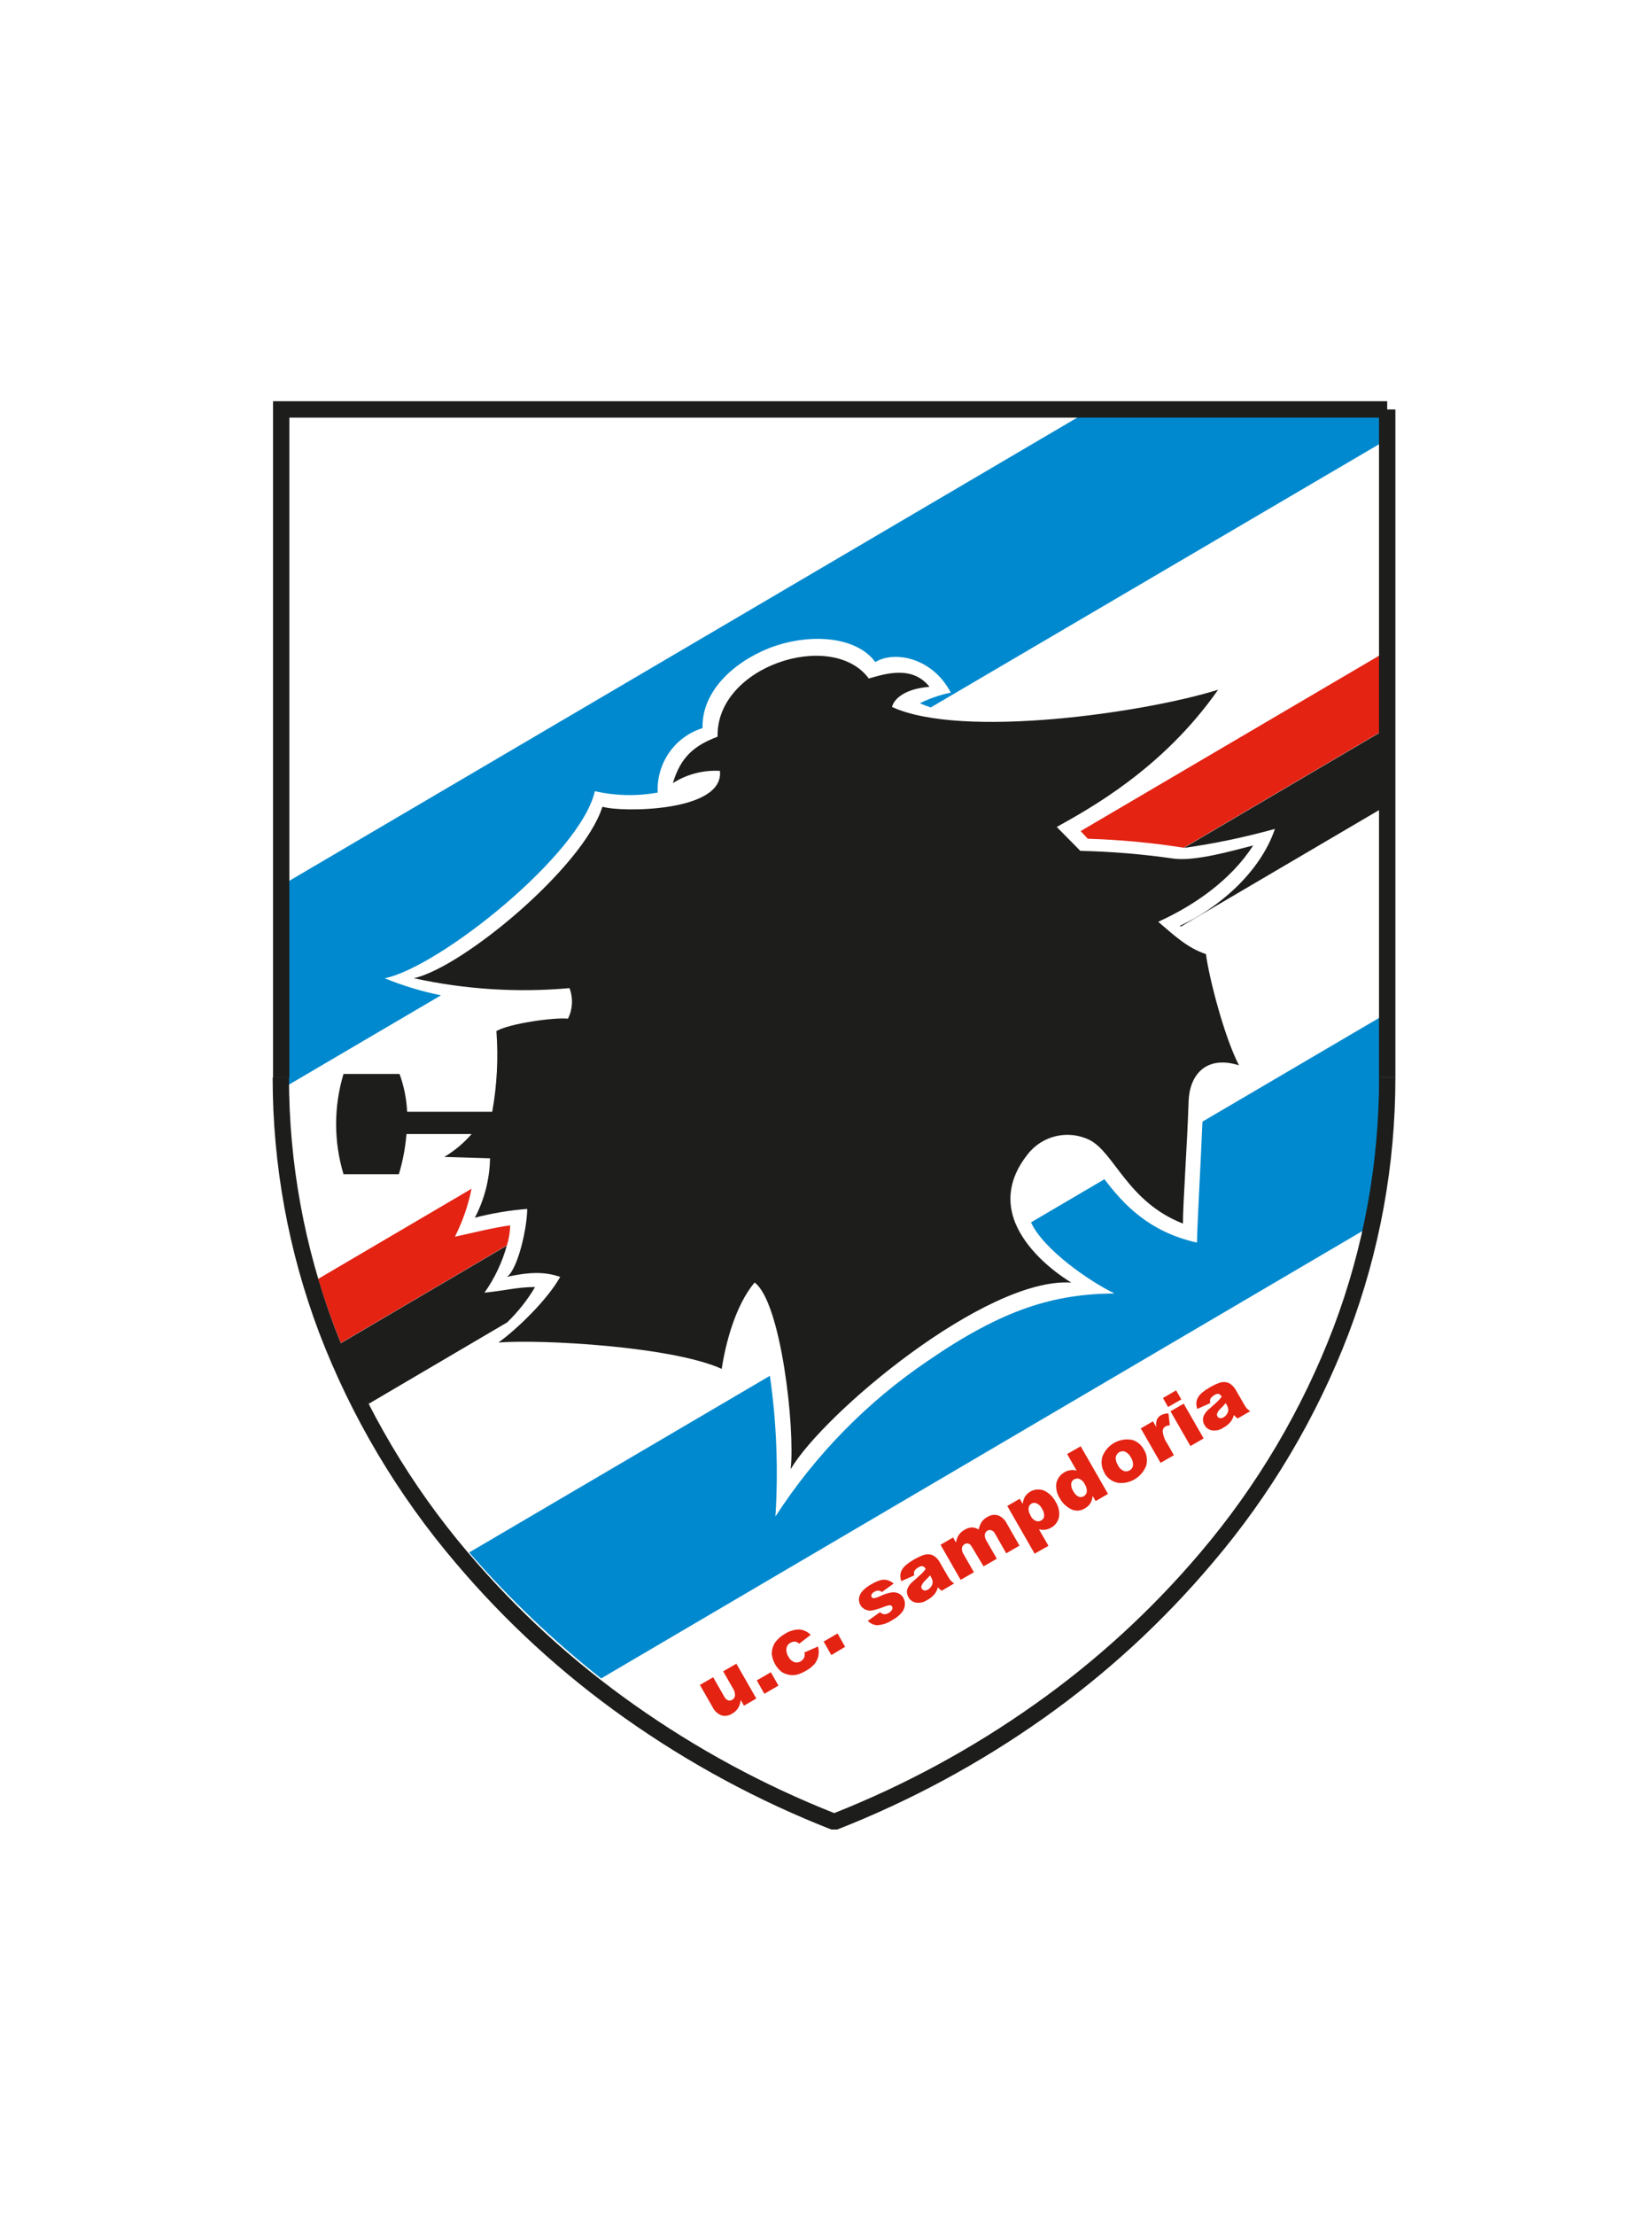 <?xml version="1.0" encoding="UTF-8"?>
<svg width="103px" height="138px" viewBox="0 0 103 138" version="1.1" xmlns="http://www.w3.org/2000/svg" xmlns:xlink="http://www.w3.org/1999/xlink">
    <title>soccer-tema-sampdoria-color</title>
    <g id="soccer-tema-sampdoria-color" stroke="none" stroke-width="1" fill="none" fill-rule="evenodd">
        <rect id="Rectangle" fill="#FFFFFF" x="0" y="0" width="103.235" height="138"></rect>
        <g id="Sampdoria" transform="translate(17, 25)">
            <path d="M35.012,87.996 C43.935,84.413 51.856,78.699 58.093,71.347 C65.174,63.077 69.083,52.534 69.116,41.62 L69.116,0.785 L0.903,0.785 L0.903,41.639 C0.938,52.553 4.847,63.095 11.926,71.366 C18.165,78.717 26.088,84.431 35.012,88.015 L35.012,87.996 Z" id="Path" fill="#FFFFFF"></path>
            <path d="M30.155,80.837 L29.385,81.284 L29.186,80.932 C29.163,81.111 29.106,81.284 29.016,81.441 C28.92,81.585 28.79,81.703 28.637,81.784 C28.445,81.911 28.207,81.949 27.985,81.888 C27.74,81.794 27.54,81.608 27.427,81.37 L26.637,79.99 L27.465,79.514 L28.15,80.708 C28.198,80.817 28.284,80.903 28.392,80.951 C28.479,80.98 28.574,80.967 28.652,80.918 C28.747,80.865 28.812,80.769 28.827,80.661 C28.833,80.491 28.783,80.324 28.685,80.185 L28.089,79.143 L28.912,78.668 L30.155,80.837 L30.155,80.837 Z M30.184,79.709 L31.063,79.2 L31.536,80.033 L30.657,80.542 L30.184,79.709 Z M33.163,77.964 L34,77.597 C34.05,77.775 34.062,77.962 34.033,78.144 C34,78.327 33.925,78.499 33.815,78.649 C33.668,78.827 33.488,78.975 33.286,79.086 C33.097,79.203 32.894,79.293 32.681,79.353 C32.511,79.393 32.335,79.393 32.165,79.353 C32.004,79.322 31.852,79.259 31.716,79.167 C31.387,78.895 31.174,78.507 31.12,78.083 C31.115,77.939 31.136,77.795 31.182,77.659 C31.22,77.527 31.282,77.402 31.366,77.293 C31.519,77.099 31.709,76.938 31.924,76.817 C32.196,76.635 32.515,76.538 32.841,76.536 C33.108,76.56 33.358,76.678 33.546,76.869 L32.832,77.421 C32.763,77.351 32.673,77.306 32.577,77.293 C32.472,77.286 32.368,77.313 32.279,77.369 C32.148,77.438 32.057,77.565 32.033,77.711 C32.012,77.896 32.057,78.081 32.16,78.235 C32.235,78.387 32.363,78.505 32.52,78.568 C32.654,78.613 32.802,78.596 32.922,78.52 C33.019,78.464 33.096,78.38 33.144,78.278 C33.18,78.163 33.18,78.04 33.144,77.926 L33.163,77.964 Z M34.336,77.298 L35.22,76.784 L35.693,77.616 L34.832,78.13 L34.359,77.298 L34.336,77.298 Z M37.092,76.008 L37.868,75.457 C37.939,75.526 38.03,75.571 38.128,75.585 C38.227,75.588 38.325,75.56 38.407,75.504 C38.502,75.458 38.578,75.381 38.625,75.285 C38.653,75.23 38.653,75.165 38.625,75.109 C38.587,75.05 38.519,75.016 38.45,75.024 C38.312,75.051 38.177,75.092 38.048,75.147 C37.829,75.235 37.602,75.303 37.371,75.352 C37.234,75.375 37.092,75.357 36.965,75.3 C36.831,75.244 36.72,75.145 36.648,75.019 C36.57,74.886 36.539,74.73 36.558,74.577 C36.586,74.417 36.658,74.269 36.766,74.148 C36.923,73.981 37.105,73.84 37.305,73.73 C37.494,73.613 37.698,73.521 37.911,73.459 C38.046,73.425 38.187,73.425 38.322,73.459 C38.468,73.501 38.603,73.574 38.719,73.673 L37.981,74.206 C37.931,74.154 37.864,74.122 37.792,74.115 C37.696,74.107 37.599,74.132 37.518,74.186 C37.443,74.221 37.382,74.28 37.343,74.353 C37.317,74.402 37.317,74.461 37.343,74.51 C37.373,74.564 37.433,74.594 37.494,74.586 C37.631,74.561 37.763,74.516 37.887,74.453 C38.106,74.347 38.338,74.272 38.577,74.229 C38.728,74.204 38.883,74.223 39.022,74.286 C39.149,74.347 39.254,74.445 39.324,74.567 C39.398,74.699 39.431,74.849 39.419,75 C39.405,75.175 39.338,75.341 39.225,75.476 C39.06,75.673 38.857,75.834 38.629,75.951 C38.349,76.143 38.022,76.253 37.684,76.27 C37.454,76.256 37.239,76.15 37.088,75.975 L37.092,76.008 Z M40.029,73.154 L39.192,73.525 C39.148,73.397 39.129,73.261 39.135,73.126 C39.149,73.002 39.191,72.883 39.258,72.778 C39.328,72.672 39.414,72.577 39.514,72.498 C39.642,72.391 39.78,72.295 39.925,72.212 C40.123,72.094 40.33,71.992 40.544,71.908 C40.696,71.853 40.859,71.839 41.017,71.865 C41.133,71.892 41.241,71.947 41.329,72.027 C41.429,72.107 41.513,72.205 41.575,72.317 L42.124,73.268 C42.171,73.349 42.225,73.425 42.285,73.497 C42.348,73.561 42.418,73.618 42.493,73.668 L41.717,74.12 C41.671,74.091 41.627,74.06 41.585,74.025 C41.561,74.001 41.523,73.963 41.476,73.906 C41.438,74.053 41.372,74.192 41.282,74.315 C41.153,74.475 40.992,74.606 40.809,74.7 C40.608,74.839 40.361,74.897 40.119,74.862 C39.919,74.832 39.745,74.711 39.646,74.534 C39.559,74.392 39.527,74.222 39.556,74.058 C39.632,73.842 39.77,73.653 39.953,73.516 C40.228,73.273 40.403,73.111 40.478,73.04 C40.562,72.954 40.641,72.863 40.715,72.769 C40.68,72.687 40.613,72.624 40.53,72.593 C40.44,72.58 40.348,72.604 40.275,72.659 C40.163,72.712 40.069,72.796 40.005,72.902 C39.977,72.989 39.977,73.082 40.005,73.168 L40.029,73.154 Z M40.998,73.154 C40.909,73.259 40.809,73.364 40.705,73.468 C40.603,73.555 40.52,73.664 40.464,73.787 C40.435,73.847 40.435,73.917 40.464,73.977 C40.496,74.039 40.553,74.085 40.62,74.101 C40.703,74.112 40.786,74.094 40.857,74.049 C40.947,73.996 41.022,73.92 41.074,73.83 C41.126,73.753 41.153,73.661 41.15,73.568 C41.142,73.468 41.109,73.372 41.055,73.287 L40.98,73.154 L40.998,73.154 Z M41.651,71.251 L42.422,70.804 L42.606,71.118 C42.629,70.949 42.689,70.786 42.781,70.642 C42.875,70.509 42.998,70.4 43.141,70.324 C43.281,70.231 43.445,70.179 43.613,70.176 C43.757,70.183 43.896,70.229 44.015,70.309 C44.051,70.141 44.115,69.98 44.205,69.834 C44.298,69.705 44.419,69.599 44.559,69.525 C44.754,69.398 44.993,69.36 45.217,69.42 C45.467,69.517 45.671,69.708 45.784,69.953 L46.564,71.313 L45.737,71.789 L45.032,70.557 C44.994,70.475 44.929,70.41 44.848,70.371 C44.764,70.326 44.662,70.326 44.578,70.371 C44.485,70.42 44.421,70.51 44.403,70.614 C44.391,70.754 44.428,70.893 44.507,71.009 L45.15,72.127 L44.323,72.602 L43.623,71.437 C43.588,71.37 43.546,71.307 43.495,71.251 C43.449,71.21 43.391,71.184 43.33,71.175 C43.267,71.166 43.204,71.18 43.15,71.213 C43.058,71.263 42.993,71.352 42.975,71.456 C42.965,71.601 43.005,71.746 43.089,71.865 L43.722,72.969 L42.895,73.444 L41.651,71.275 L41.651,71.251 Z M47.519,71.832 L45.803,68.84 L46.578,68.392 L46.763,68.711 C46.779,68.556 46.826,68.406 46.9,68.269 C47.156,67.867 47.661,67.705 48.101,67.883 C48.406,68.027 48.655,68.268 48.81,68.568 C48.996,68.848 49.074,69.187 49.028,69.52 C48.974,69.799 48.801,70.041 48.555,70.181 C48.436,70.253 48.304,70.3 48.167,70.319 C48.036,70.337 47.902,70.328 47.775,70.29 L48.371,71.323 L47.534,71.798 L47.519,71.832 Z M47.259,69.453 C47.326,69.596 47.442,69.709 47.586,69.772 C47.698,69.814 47.824,69.802 47.926,69.739 C48.021,69.686 48.086,69.59 48.101,69.482 C48.108,69.312 48.06,69.145 47.964,69.006 C47.897,68.864 47.784,68.749 47.642,68.683 C47.543,68.632 47.425,68.632 47.326,68.683 C47.222,68.739 47.15,68.841 47.132,68.958 C47.116,69.127 47.161,69.296 47.259,69.434 L47.259,69.453 Z M50.366,65.096 L52.083,68.088 L51.312,68.535 L51.127,68.216 C51.11,68.373 51.063,68.524 50.99,68.664 C50.903,68.798 50.785,68.909 50.645,68.987 C50.386,69.157 50.057,69.177 49.78,69.039 C49.481,68.891 49.235,68.654 49.075,68.359 C48.892,68.078 48.817,67.74 48.862,67.408 C48.965,66.987 49.311,66.671 49.737,66.608 C49.869,66.589 50.003,66.6 50.13,66.642 L49.534,65.605 L50.366,65.129 L50.366,65.096 Z M50.631,67.474 C50.563,67.333 50.447,67.22 50.305,67.156 C50.191,67.111 50.063,67.124 49.959,67.189 C49.864,67.243 49.801,67.341 49.789,67.45 C49.777,67.62 49.824,67.788 49.922,67.926 C49.99,68.071 50.105,68.189 50.248,68.259 C50.351,68.302 50.469,68.293 50.565,68.235 C50.67,68.18 50.742,68.077 50.759,67.959 C50.774,67.791 50.729,67.622 50.631,67.484 L50.631,67.474 Z M51.865,66.77 C51.68,66.468 51.632,66.102 51.733,65.762 C52.026,64.997 52.827,64.56 53.624,64.729 C53.922,64.832 54.171,65.044 54.319,65.324 C54.509,65.624 54.561,65.992 54.461,66.333 C54.188,67.035 53.487,67.472 52.74,67.403 C52.361,67.344 52.032,67.11 51.851,66.77 L51.865,66.77 Z M52.693,66.295 C52.77,66.453 52.898,66.58 53.057,66.656 C53.18,66.702 53.317,66.69 53.43,66.623 C53.545,66.56 53.623,66.448 53.643,66.318 C53.655,66.138 53.607,65.959 53.506,65.809 C53.431,65.655 53.306,65.531 53.151,65.457 C53.031,65.409 52.895,65.42 52.783,65.486 C52.67,65.555 52.591,65.669 52.565,65.8 C52.554,65.968 52.599,66.136 52.693,66.275 L52.693,66.295 Z M54.111,64.016 L54.887,63.564 L55.09,63.921 C55.065,63.761 55.082,63.597 55.137,63.445 C55.189,63.336 55.273,63.246 55.379,63.188 C55.525,63.111 55.687,63.07 55.852,63.069 L55.937,63.811 C55.843,63.817 55.751,63.842 55.667,63.883 C55.563,63.938 55.497,64.045 55.492,64.163 C55.515,64.446 55.613,64.717 55.776,64.948 L56.192,65.676 L55.36,66.152 L54.116,63.987 L54.111,64.016 Z M55.506,62.113 L56.329,61.637 L56.655,62.199 L55.828,62.674 L55.506,62.108 L55.506,62.113 Z M55.979,62.941 L56.802,62.465 L58.046,64.63 L57.223,65.105 L55.979,62.941 Z M58.485,62.417 L57.648,62.793 C57.605,62.663 57.585,62.526 57.592,62.389 C57.606,62.265 57.648,62.147 57.715,62.042 C57.785,61.935 57.871,61.84 57.97,61.761 C58.099,61.656 58.236,61.562 58.381,61.48 C58.577,61.358 58.785,61.256 59.001,61.176 C59.151,61.116 59.315,61.101 59.474,61.133 C59.59,61.158 59.698,61.214 59.786,61.295 C59.883,61.375 59.966,61.472 60.032,61.58 L60.58,62.532 C60.625,62.612 60.677,62.689 60.736,62.76 C60.801,62.826 60.872,62.885 60.949,62.936 L60.174,63.383 C60.127,63.357 60.082,63.327 60.041,63.293 C60.002,63.254 59.966,63.213 59.932,63.169 C59.894,63.318 59.828,63.458 59.739,63.583 C59.607,63.741 59.446,63.871 59.266,63.968 C59.063,64.105 58.817,64.163 58.575,64.13 C58.376,64.1 58.201,63.979 58.102,63.802 C58.015,63.66 57.983,63.49 58.013,63.326 C58.087,63.108 58.226,62.917 58.41,62.779 C58.684,62.536 58.859,62.379 58.935,62.303 C59.019,62.22 59.098,62.131 59.171,62.037 C59.135,61.955 59.069,61.89 58.987,61.856 C58.896,61.846 58.805,61.87 58.731,61.923 C58.622,61.978 58.529,62.062 58.462,62.165 C58.434,62.252 58.434,62.345 58.462,62.432 L58.485,62.417 Z M59.431,62.417 C59.341,62.527 59.242,62.632 59.138,62.736 C59.036,62.822 58.954,62.929 58.897,63.05 C58.868,63.112 58.868,63.183 58.897,63.245 C58.927,63.308 58.985,63.352 59.053,63.364 C59.136,63.38 59.221,63.361 59.289,63.312 C59.38,63.262 59.456,63.188 59.507,63.098 C59.557,63.02 59.583,62.929 59.583,62.836 C59.572,62.735 59.54,62.638 59.488,62.551 L59.412,62.417 L59.431,62.417 Z" id="Shape" fill="#E42313"></path>
            <path d="M69.116,2.602 L69.116,0.785 L50.569,0.785 L0.917,29.955 L0.917,41.639 C0.917,41.976 0.917,42.309 0.917,42.642 L10.493,37.02 C9.294,36.778 8.121,36.423 6.989,35.959 C10.389,35.259 19.194,28.252 20.088,24.299 C21.375,24.593 22.709,24.622 24.008,24.385 C23.918,22.561 25.069,20.909 26.803,20.37 C26.741,18.134 28.652,16.317 30.912,15.403 C33.314,14.452 36.336,14.576 37.575,16.255 C38.733,15.537 41.126,15.946 42.28,18.158 C41.612,18.297 40.964,18.519 40.351,18.819 C40.572,18.919 40.8,19.007 41.032,19.081 L69.116,2.602 Z" id="Path" fill="#0089CE"></path>
            <path d="M69.116,20.598 L69.116,15.779 L50.376,26.787 L50.82,27.263 C52.824,27.324 54.822,27.511 56.802,27.824 L69.097,20.593 L69.116,20.598 Z M12.389,49.079 L2.833,54.692 C3.246,56.049 3.718,57.38 4.251,58.683 L14.607,52.599 C14.729,52.196 14.798,51.778 14.811,51.357 C13.813,51.476 12.181,51.89 11.363,52.061 C11.841,51.119 12.189,50.115 12.399,49.079 L12.389,49.079 Z" id="Shape" fill="#E42313"></path>
            <path d="M69.116,25.393 L69.116,20.598 L56.821,27.829 L56.863,27.829 C58.762,27.558 60.642,27.164 62.491,26.649 C61.545,29.437 58.864,31.644 56.566,32.686 L56.622,32.738 L69.135,25.388 L69.116,25.393 Z M14.598,52.618 L4.242,58.702 C4.696,60.015 5.277,61.28 5.977,62.479 L14.621,57.399 C15.297,56.747 15.883,56.006 16.362,55.196 C15.264,55.196 14.47,55.425 13.207,55.548 C13.836,54.66 14.306,53.668 14.598,52.618 L14.598,52.618 Z" id="Shape" fill="#1D1D1B"></path>
            <path d="M67.986,51.681 C68.739,48.387 69.118,45.018 69.116,41.639 L69.116,38.351 L57.97,44.892 C57.857,47.694 57.648,51.224 57.63,52.428 C54.627,51.762 53.033,50.025 51.86,48.479 L47.283,51.167 C48.044,52.851 50.934,54.849 52.485,55.596 C48.725,55.634 45.576,56.547 40.842,59.801 C37.062,62.358 33.832,65.655 31.347,69.496 C31.534,66.569 31.418,63.631 31.002,60.729 L12.252,71.737 C14.742,74.608 17.497,77.237 20.48,79.586 L67.99,51.681 L67.986,51.681 Z" id="Path" fill="#0089CE"></path>
            <path d="M20.551,25.293 C19.35,29.056 11.841,35.283 8.805,35.954 C11.99,36.654 15.261,36.862 18.508,36.572 C18.742,37.192 18.708,37.882 18.414,38.475 C17.563,38.385 14.801,38.765 13.95,39.246 C14.075,40.926 13.988,42.616 13.69,44.274 L8.384,44.274 C8.346,43.47 8.186,42.676 7.911,41.919 L4.417,41.919 C3.803,43.956 3.803,46.129 4.417,48.165 L7.869,48.165 C8.116,47.351 8.274,46.512 8.342,45.663 L12.404,45.663 C11.915,46.227 11.341,46.709 10.701,47.09 L13.553,47.176 C13.53,48.467 13.206,49.735 12.607,50.877 C13.677,50.599 14.768,50.416 15.87,50.33 C15.87,51.476 15.307,54.031 14.617,54.564 C16.191,54.207 17.099,54.283 17.927,54.564 C17.132,55.991 15.241,57.817 14.078,58.655 C16.754,58.445 24.897,58.897 27.999,60.296 C28.231,58.736 28.846,56.347 30.047,54.916 C31.687,56.105 32.581,63.954 32.298,66.547 C34.336,63.074 44.474,54.564 49.794,54.92 C48.517,54.135 46.957,52.813 46.295,51.186 C45.793,49.921 45.855,48.47 47.056,46.948 C47.969,45.755 49.589,45.374 50.934,46.034 C52.485,46.819 53.298,49.892 56.755,51.243 C56.755,49.944 57.02,46.362 57.109,43.608 C57.161,42.033 58.154,40.721 60.249,41.382 C59.351,39.66 58.396,36.001 58.188,34.451 C57.048,34.07 56.253,33.328 55.213,32.438 C57.403,31.449 59.734,29.865 61.134,27.681 C59.857,28.01 57.459,28.699 56.126,28.495 C54.214,28.22 52.287,28.061 50.357,28.019 L48.886,26.53 C50.91,25.398 55.497,22.915 58.949,17.977 C54.414,19.404 42.98,21.06 38.615,19.052 C38.7,18.686 39.211,17.939 40.951,17.796 C39.859,16.421 38.142,17.007 37.168,17.278 C34.875,14.181 27.621,16.512 27.744,20.903 C26.292,21.454 25.446,22.154 24.954,23.795 C25.829,23.241 26.853,22.975 27.886,23.034 C28.165,25.631 21.658,25.617 20.594,25.274 L20.551,25.293 Z" id="Path" fill="#1D1D1B"></path>
            <polygon id="Path" fill="#1D1D1B" fill-rule="nonzero" points="70 0.514 70 42.152 68.979 42.152 68.979 0.514 70 0.514"></polygon>
            <path d="M70,42.157 C70.002,47.593 69.018,52.984 67.097,58.065 C65.095,63.3 62.216,68.151 58.585,72.407 C55.5,76.058 51.968,79.302 48.073,82.059 C44.076,84.886 39.754,87.217 35.201,89 L34.832,89 C30.279,87.217 25.957,84.886 21.96,82.059 C18.052,79.297 14.507,76.047 11.411,72.388 C7.781,68.131 4.902,63.28 2.899,58.046 C0.981,52.964 -0.002,47.574 0,42.138 L1.017,42.138 C1.016,47.452 1.978,52.722 3.854,57.689 C5.811,62.812 8.622,67.561 12.167,71.732 C15.212,75.323 18.696,78.512 22.537,81.222 C26.414,83.964 30.602,86.231 35.012,87.977 C39.42,86.231 43.606,83.964 47.482,81.222 C51.317,78.519 54.795,75.336 57.833,71.751 C61.379,67.581 64.191,62.831 66.146,57.708 C68.025,52.741 68.986,47.471 68.983,42.157 L70,42.157 Z" id="Path" fill="#1D1D1B" fill-rule="nonzero"></path>
            <polygon id="Path" fill="#1D1D1B" fill-rule="nonzero" points="0.024 42.152 0.024 0 69.489 0 69.489 1.023 1.04 1.023 1.04 42.152 0.024 42.152"></polygon>
        </g>
    </g>
</svg>